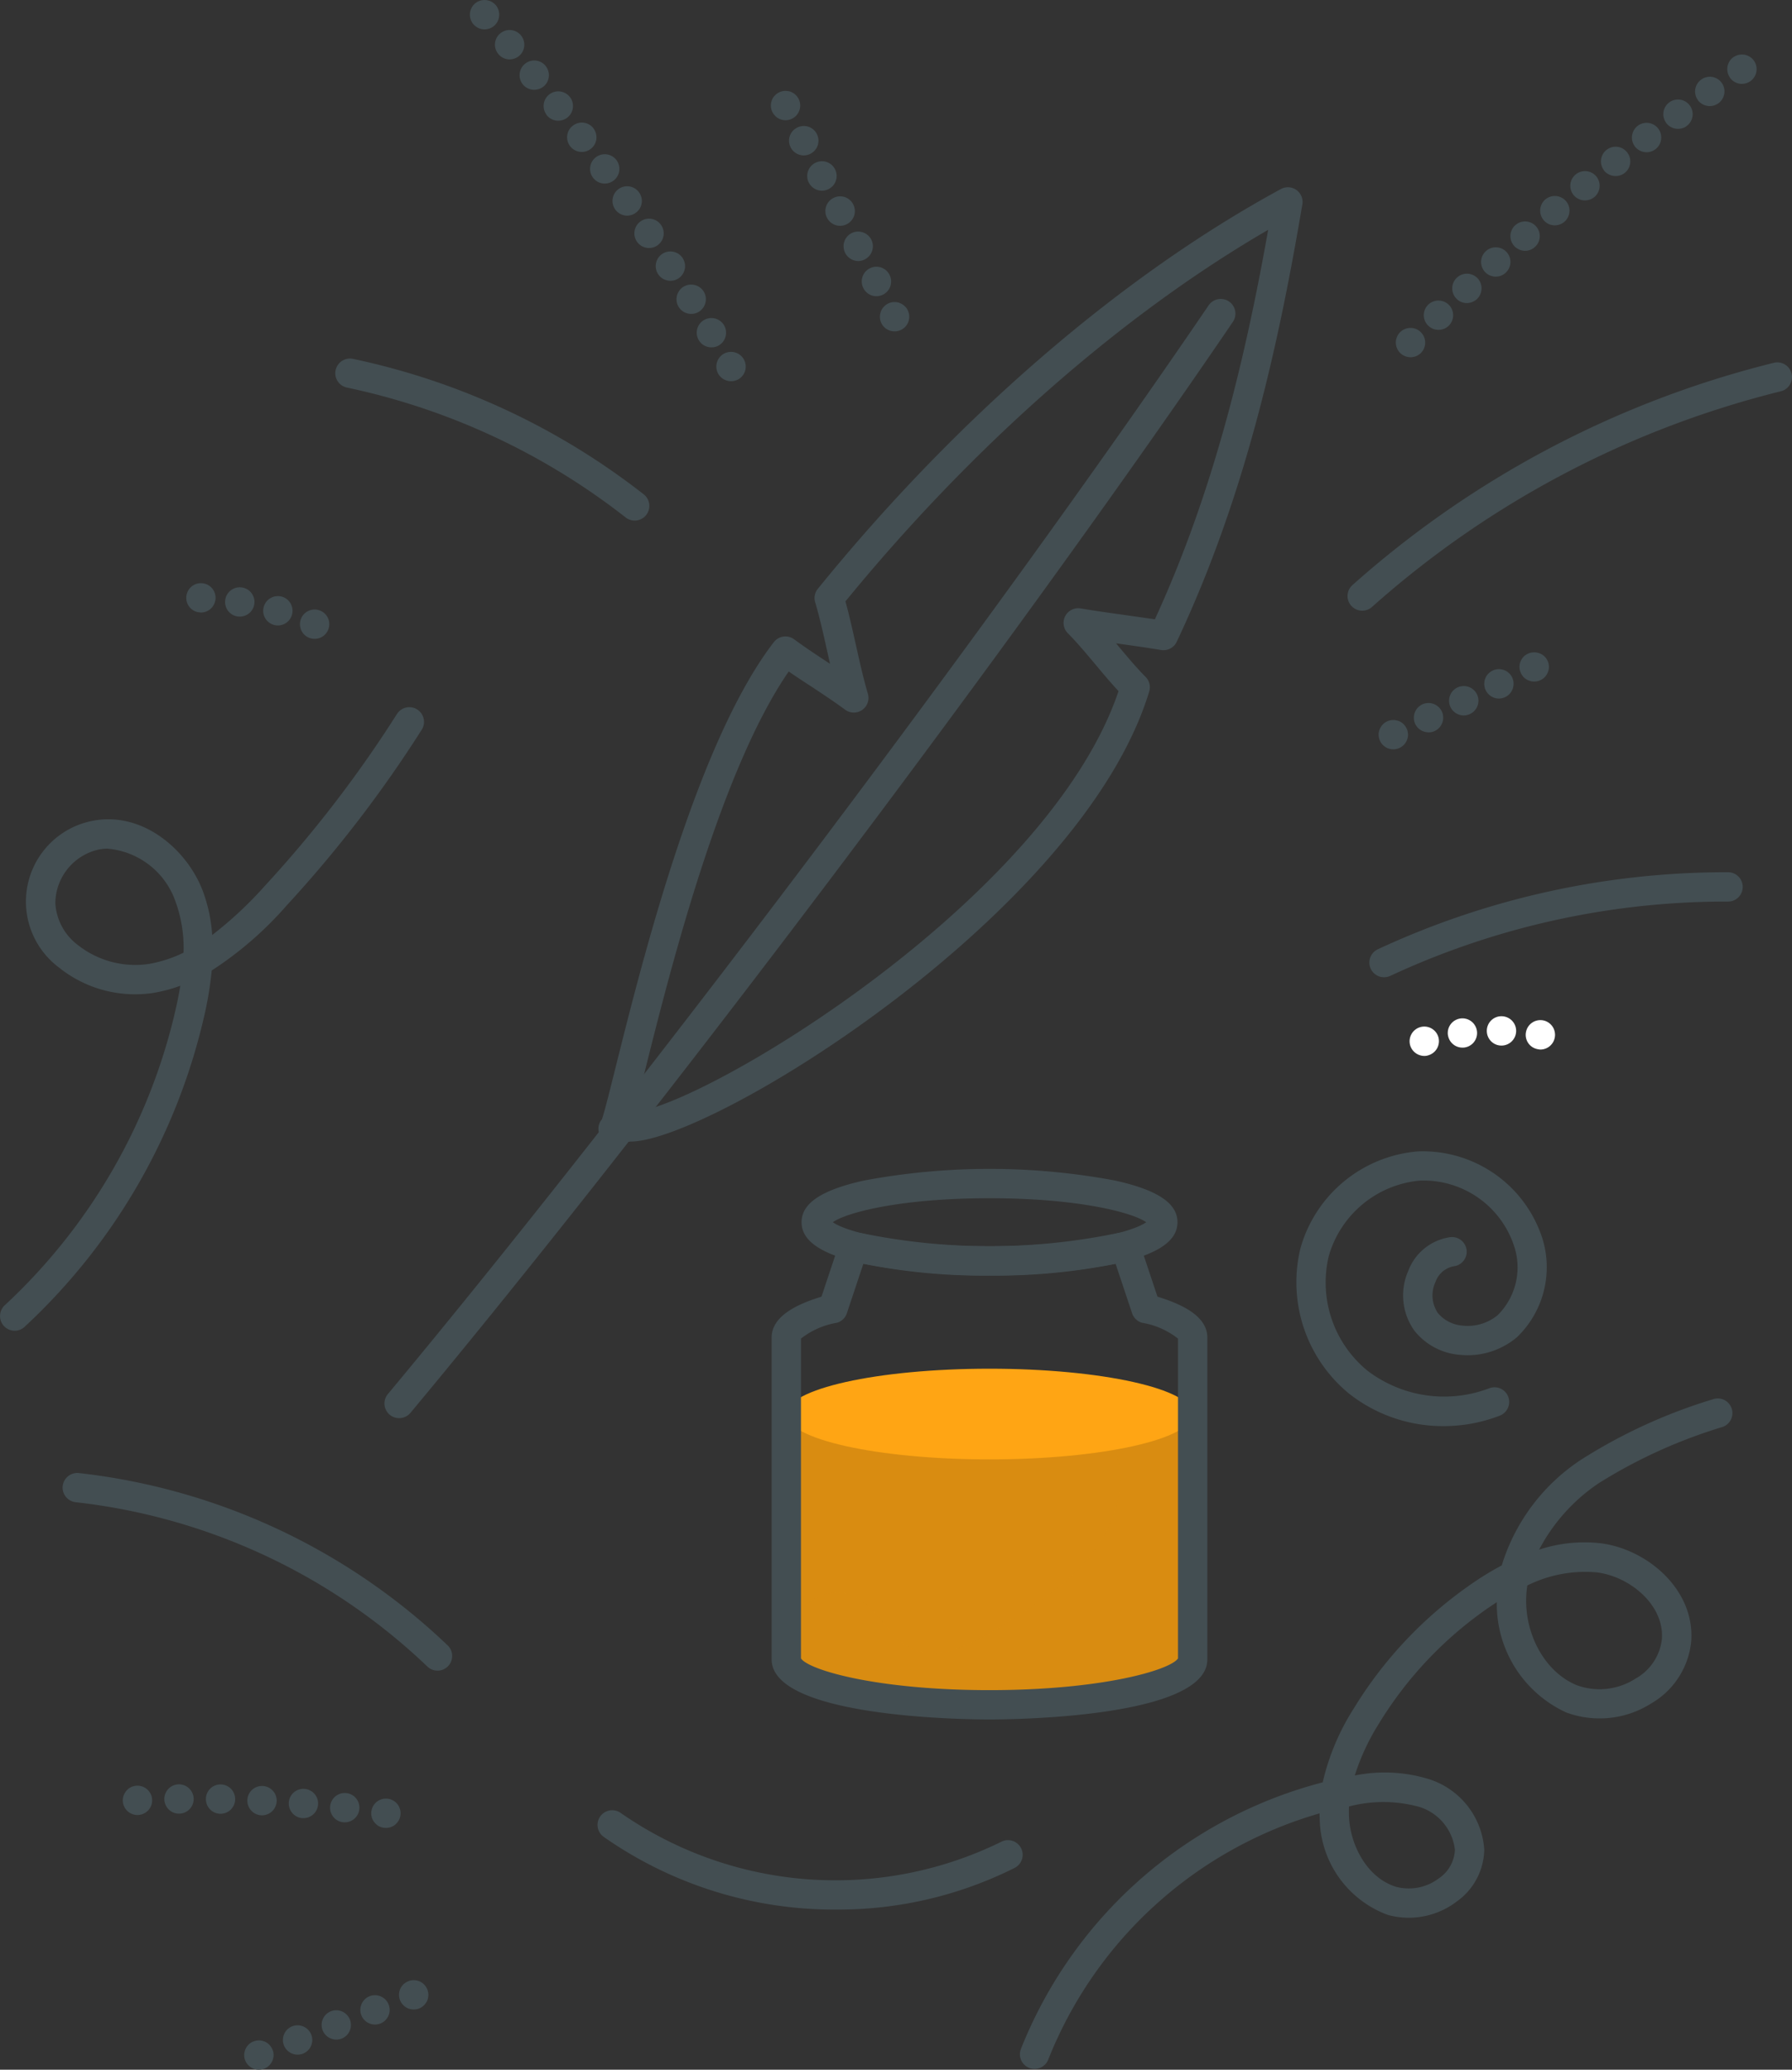 <svg xmlns="http://www.w3.org/2000/svg" width="117.593" height="135.825" viewBox="0 0 117.593 135.825"><rect x="0" y="0" width="117.593" height="135.825" fill="#333333" stroke="none"/><defs><style>.a{fill:#434e52;}.b{fill:#d98c11;}.c{opacity:0.32;mix-blend-mode:multiply;isolation:isolate;}.d{fill:#ffa514;}.e{fill:#fff;}</style></defs><g transform="translate(0 0)"><g transform="translate(91.596 3.576)"><path class="a" d="M413.575,293.37a.962.962,0,0,1,0-1.36h0a.962.962,0,0,1,1.36,0h0a.965.965,0,0,1,0,1.367h0a.965.965,0,0,1-.681.276h0A.965.965,0,0,1,413.575,293.37Zm1.822-1.81a.961.961,0,0,1,.025-1.36h0a.968.968,0,0,1,1.36.025h0a.965.965,0,0,1-.025,1.367h0a.95.95,0,0,1-.668.263h0A.945.945,0,0,1,415.4,291.56Zm1.854-1.771a.964.964,0,0,1,.051-1.36h0a.964.964,0,0,1,1.36.046h0a.975.975,0,0,1-.051,1.366h0a.992.992,0,0,1-.654.257h0A.944.944,0,0,1,417.251,289.79Zm1.881-1.745a.965.965,0,0,1,.078-1.361h0a.962.962,0,0,1,1.353.071h0a.957.957,0,0,1-.07,1.36h0a.951.951,0,0,1-.642.25h0A.973.973,0,0,1,419.132,288.045Zm1.912-1.713a.963.963,0,0,1,.1-1.354h0a.96.96,0,0,1,1.36.1h0a.957.957,0,0,1-.1,1.354h0a.937.937,0,0,1-.628.237h0A.979.979,0,0,1,421.043,286.331Zm1.945-1.681a.965.965,0,0,1,.115-1.354h0a.973.973,0,0,1,1.36.116h0a.967.967,0,0,1-.121,1.361h0a.976.976,0,0,1-.616.224h0A.95.95,0,0,1,422.988,284.65Zm1.97-1.642a.96.96,0,0,1,.141-1.354h0a.961.961,0,0,1,1.354.141h0a.967.967,0,0,1-.142,1.354h0a.991.991,0,0,1-.61.212h0A.961.961,0,0,1,424.958,283.008Zm2-1.611a.966.966,0,0,1,.16-1.354h.007a.953.953,0,0,1,1.347.167h0a.958.958,0,0,1-.16,1.347h0a.959.959,0,0,1-.6.205h0A.978.978,0,0,1,426.954,281.4Zm2.022-1.578a.969.969,0,0,1,.186-1.354h0a.961.961,0,0,1,1.347.186h0a.969.969,0,0,1-.186,1.354h0V280h0a.93.93,0,0,1-.577.2h0A.987.987,0,0,1,428.975,279.818Zm2.053-1.547a.963.963,0,0,1,.205-1.347h0a.964.964,0,0,1,1.348.212h0a.957.957,0,0,1-.212,1.341h0v.006h0a.949.949,0,0,1-.564.18h0A.957.957,0,0,1,431.028,278.271Zm2.072-1.507a.959.959,0,0,1,.238-1.341h0a.959.959,0,0,1,1.341.231h0a.967.967,0,0,1-.238,1.342h0a.97.97,0,0,1-.551.173h0A.976.976,0,0,1,433.1,276.764Zm2.105-1.476a.967.967,0,0,1,.25-1.341v.007a.966.966,0,0,1,1.341.25h0a.969.969,0,0,1-.256,1.341h0a.989.989,0,0,1-.54.167h0A.955.955,0,0,1,435.206,275.288Z" transform="translate(-413.293 -273.785)"/></g><g transform="translate(39.269 12.294)"><path class="a" d="M344.159,348.22a1,1,0,0,1-.734-.319.962.962,0,0,1-.02-1.278c.166-.484.524-1.917.9-3.427,1.729-6.923,5.327-21.326,10.376-27.879a.961.961,0,0,1,1.334-.187c.719.53,1.472,1.026,2.2,1.506l.154.1q-.093-.414-.184-.825c-.24-1.078-.488-2.194-.79-3.215a.963.963,0,0,1,.175-.88c9.1-11.222,19.893-20.539,30.387-26.235a.962.962,0,0,1,1.408,1.007c-1.478,8.7-3.615,18.907-8.245,28.706a.965.965,0,0,1-1.029.538c-.926-.155-1.848-.284-2.77-.413l-.181-.025.125.15c.6.716,1.218,1.457,1.81,2.049a.963.963,0,0,1,.241.96c-4.4,14.521-28.706,29.537-34.044,29.538h-.009c-.127.016-.312.035-.5.054l-.357.038-.021,0A.934.934,0,0,1,344.159,348.22Zm11.5-30.977c-4.527,6.555-7.856,19.884-9.488,26.42-.268,1.074-.469,1.883-.634,2.495,4.665-.458,27.152-13.947,31.765-27.627-.513-.551-1.02-1.158-1.515-1.749-.6-.716-1.218-1.456-1.81-2.049a.963.963,0,0,1,.84-1.63c.926.156,1.848.285,2.77.414.7.1,1.4.2,2.1.3,3.982-8.654,6.025-17.648,7.435-25.56-9.6,5.57-19.371,14.151-27.74,24.383.257.937.474,1.908.684,2.852.24,1.077.487,2.189.788,3.209a.962.962,0,0,1-1.493,1.048c-.721-.531-1.475-1.028-2.2-1.509C356.665,317.92,356.163,317.59,355.662,317.243Z" transform="translate(-343.172 -285.469)"/></g><g transform="translate(25.228 19.619)"><path class="a" d="M325.318,368.73a.962.962,0,0,1-.739-1.578c16.078-19.3,39.737-50.679,53.859-71.447a.963.963,0,0,1,1.592,1.084c-14.152,20.81-37.859,52.259-53.972,71.6A.96.96,0,0,1,325.318,368.73Z" transform="translate(-324.356 -295.284)"/></g><g transform="translate(50.639 76.707)"><g transform="translate(1.96)"><path class="a" d="M373.37,378.788a39.669,39.669,0,0,1-8.25-.767c-2.786-.622-4.084-1.491-4.084-2.734s1.3-2.112,4.084-2.733a44.754,44.754,0,0,1,16.5,0c2.786.622,4.083,1.49,4.083,2.733s-1.3,2.113-4.083,2.734A39.676,39.676,0,0,1,373.37,378.788Zm-10.282-3.5c.848.612,4.348,1.576,10.282,1.576s9.434-.964,10.282-1.576c-.848-.611-4.348-1.575-10.282-1.575S363.936,374.675,363.088,375.287Zm20.728.157h0Z" transform="translate(-361.035 -371.786)"/></g><g transform="translate(0.962 13.114)"><g transform="translate(0 2.976)"><path class="b" d="M359.7,393.348v16.1c0,1.644,5.97,2.976,13.334,2.976s13.333-1.332,13.333-2.976v-16.1Z" transform="translate(-359.697 -393.348)"/></g><g class="c" transform="translate(0 2.976)"><path class="b" d="M386.364,409.452v-16.1h-4.871a2.782,2.782,0,0,0-.248.785c-.172,1.138.436,2.37.377,3.542a8.438,8.438,0,0,1-1.483,4.286c-1.681,2.448-4.3,4.056-6.843,5.592-1.641.992-3.648,2.01-5.377,1.181-1.583-.759-2.262-2.814-3.889-3.471-1.658-.67-3.513.525-4.332,2.151v2.039c0,1.644,5.97,2.976,13.334,2.976S386.364,411.1,386.364,409.452Z" transform="translate(-359.697 -393.348)"/></g><ellipse class="d" cx="13.333" cy="2.976" rx="13.333" ry="2.976"/></g><g transform="translate(0 4.189)"><path class="a" d="M372.7,409.344c-1.463,0-14.295-.11-14.295-3.939V384.281c0-1.134,1.072-2.014,3.271-2.683l1.16-3.483a.963.963,0,0,1,.743-.643l.323-.058a.987.987,0,0,1,.413.016,41.466,41.466,0,0,0,16.771,0,.967.967,0,0,1,.413-.016l.322.058a.961.961,0,0,1,.742.643l1.161,3.483c2.2.669,3.272,1.548,3.272,2.683v21.124C387,409.234,374.166,409.344,372.7,409.344Zm-12.37-4.005c.516.763,4.99,2.08,12.37,2.08s11.854-1.316,12.371-2.08V384.35a5.168,5.168,0,0,0-2.35-1.037.965.965,0,0,1-.662-.625l-1.084-3.251a44.551,44.551,0,0,1-16.551,0l-1.083,3.251a.965.965,0,0,1-.662.625,5.153,5.153,0,0,0-2.349,1.037Zm24.76-20.96h0Z" transform="translate(-358.408 -377.4)"/></g></g><g transform="translate(4.109 96.66)"><path class="a" d="M320.66,411.5a.962.962,0,0,1-.666-.267,39.831,39.831,0,0,0-23.08-10.787.962.962,0,1,1,.21-1.913,41.772,41.772,0,0,1,24.2,11.31.963.963,0,0,1-.666,1.657Z" transform="translate(-296.056 -398.524)"/></g><g transform="translate(0 46.394)"><path class="a" d="M291.512,372.1a.963.963,0,0,1-.652-1.67,38.067,38.067,0,0,0,11.205-19.374c.113-.5.225-1.036.315-1.594a9.9,9.9,0,0,1-1.716.461,7.975,7.975,0,0,1-6.246-1.659,5.4,5.4,0,0,1,2.274-9.64c3.254-.59,6.109,1.907,7.141,4.554a10.162,10.162,0,0,1,.64,2.954,25.413,25.413,0,0,0,3.467-3.238,79.442,79.442,0,0,0,8.671-11.288.963.963,0,0,1,1.626,1.031,81.321,81.321,0,0,1-8.882,11.561,23.4,23.4,0,0,1-4.913,4.261,22.96,22.96,0,0,1-.5,3.022,40.011,40.011,0,0,1-11.779,20.363A.956.956,0,0,1,291.512,372.1Zm6.126-31.635a3.377,3.377,0,0,0-.6.054,3.642,3.642,0,0,0-2.858,3.515,3.7,3.7,0,0,0,1.462,2.742,6.092,6.092,0,0,0,4.7,1.25,8.463,8.463,0,0,0,2.251-.737,8.926,8.926,0,0,0-.547-3.41A5.185,5.185,0,0,0,297.638,340.468Z" transform="translate(-290.549 -331.165)"/></g><g transform="translate(21.998 23.528)"><path class="a" d="M339.678,311.158a.956.956,0,0,1-.594-.206,44.651,44.651,0,0,0-18.292-8.524.962.962,0,0,1,.395-1.883,46.554,46.554,0,0,1,19.086,8.894.963.963,0,0,1-.595,1.719Z" transform="translate(-320.027 -300.523)"/></g><g transform="translate(50.586 5.965)"><path class="a" d="M359.3,278.911a.962.962,0,0,1-.68-.283,1.047,1.047,0,0,1-.212-.314,1.007,1.007,0,0,1-.071-.366,1.054,1.054,0,0,1,.019-.193c.013-.057.032-.122.051-.18a1.54,1.54,0,0,1,.09-.166.911.911,0,0,1,.122-.142.958.958,0,0,1,.866-.263.558.558,0,0,1,.18.051.814.814,0,0,1,.166.09.868.868,0,0,1,.148.122.607.607,0,0,1,.116.142.594.594,0,0,1,.09.166,1.042,1.042,0,0,1,.057.18.989.989,0,0,1,.019.193.972.972,0,0,1-.282.68A.961.961,0,0,1,359.3,278.911Z" transform="translate(-358.337 -276.986)"/><g transform="translate(1.192 2.307)"><path class="a" d="M364.814,290.719a.964.964,0,0,1,.41-1.3h0a.96.96,0,0,1,1.3.417h0a.965.965,0,0,1-.41,1.3h0a1.006,1.006,0,0,1-.443.109h0A.955.955,0,0,1,364.814,290.719Zm-1.194-2.31h0a.966.966,0,0,1,.41-1.3h0a.97.97,0,0,1,1.3.418h0a.972.972,0,0,1-.418,1.3h0a.972.972,0,0,1-.442.11h0A.978.978,0,0,1,363.62,288.41Zm-1.194-2.31a.962.962,0,0,1,.418-1.3h0a.961.961,0,0,1,1.3.417h0a.962.962,0,0,1-.416,1.3h0a.974.974,0,0,1-.437.109h0A.967.967,0,0,1,362.426,286.1Zm-1.193-2.31v.007a.967.967,0,0,1,.417-1.3h0a.961.961,0,0,1,1.3.416h0a.962.962,0,0,1-.417,1.3h0a.98.98,0,0,1-.436.109h0A.966.966,0,0,1,361.232,283.789Zm-1.193-2.31.006.007a.952.952,0,0,1,.411-1.3h0a.955.955,0,0,1,1.3.411h0a.963.963,0,0,1-.418,1.3h0a.956.956,0,0,1-.436.109h0A.973.973,0,0,1,360.039,281.479Z" transform="translate(-359.934 -280.078)"/></g><g transform="translate(7.155 13.858)"><path class="a" d="M368.888,297.477a.953.953,0,0,1-.963-.956.991.991,0,0,1,.019-.193,1.858,1.858,0,0,1,.051-.18,1.492,1.492,0,0,1,.09-.167.9.9,0,0,1,.122-.14.8.8,0,0,1,.141-.122,1.064,1.064,0,0,1,.166-.09.875.875,0,0,1,.187-.058,1.2,1.2,0,0,1,.372,0,.831.831,0,0,1,.18.058.85.85,0,0,1,.166.09.841.841,0,0,1,.148.122.864.864,0,0,1,.122.14.836.836,0,0,1,.084.167,1.006,1.006,0,0,1,.057.18.939.939,0,0,1,.019.193.952.952,0,0,1-.963.956Z" transform="translate(-367.925 -295.556)"/></g></g><g transform="translate(88.428 23.78)"><path class="a" d="M410.012,317.156a.962.962,0,0,1-.642-1.68,65.083,65.083,0,0,1,27.65-14.587.962.962,0,1,1,.461,1.869,63.158,63.158,0,0,0-26.829,14.155A.96.96,0,0,1,410.012,317.156Z" transform="translate(-409.049 -300.86)"/></g><g transform="translate(90.466 42.811)"><g transform="translate(9.24)"><path class="a" d="M425.124,328.279a.919.919,0,0,1-.366-.077.991.991,0,0,1-.315-.206.963.963,0,0,1-.2-.314.92.92,0,0,1-.078-.372,1.04,1.04,0,0,1,.019-.187.994.994,0,0,1,.059-.18.815.815,0,0,1,.09-.166.841.841,0,0,1,.115-.142.99.99,0,0,1,1.367,0,.885.885,0,0,1,.116.142.852.852,0,0,1,.09.166.987.987,0,0,1,.057.18c.007.064.019.128.019.187a.919.919,0,0,1-.077.372.978.978,0,0,1-.205.314A.988.988,0,0,1,425.124,328.279Z" transform="translate(-424.161 -326.362)"/></g><g transform="translate(2.311 1.102)"><path class="a" d="M414.971,331.445a.97.97,0,0,1,.449-1.289h0a.968.968,0,0,1,1.29.455h0a.968.968,0,0,1-.456,1.284h0a.845.845,0,0,1-.41.09h0A.971.971,0,0,1,414.971,331.445Zm2.31-1.116a.966.966,0,0,1,.449-1.284h0a.966.966,0,0,1,1.29.449h0a.964.964,0,0,1-.45,1.284h0a.986.986,0,0,1-.417.1h0A.967.967,0,0,1,417.281,330.328Zm2.31-1.11a.962.962,0,0,1,.449-1.283h0a.965.965,0,0,1,1.289.449h0a.972.972,0,0,1-.449,1.284h0a1,1,0,0,1-.417.1h0A.964.964,0,0,1,419.591,329.218Z" transform="translate(-414.875 -327.839)"/></g><g transform="translate(0 4.439)"><path class="a" d="M412.748,334.235a1.047,1.047,0,0,1-.372-.071,1.13,1.13,0,0,1-.314-.211.974.974,0,0,1-.282-.681.84.84,0,0,1,.019-.187.872.872,0,0,1,.057-.18.853.853,0,0,1,.09-.166,1.255,1.255,0,0,1,.116-.147.969.969,0,0,1,.872-.263,1.764,1.764,0,0,1,.18.051,1.321,1.321,0,0,1,.167.09.905.905,0,0,1,.142.122.832.832,0,0,1,.121.147,1.485,1.485,0,0,1,.09.166.582.582,0,0,1,.051.18.836.836,0,0,1,.026.187.974.974,0,0,1-.963.963Z" transform="translate(-411.779 -332.31)"/></g></g><g transform="translate(89.858 57.24)"><path class="a" d="M411.928,352.59a.963.963,0,0,1-.408-1.835,54.154,54.154,0,0,1,22.773-5.056h.241a.963.963,0,0,1,0,1.925c-.082,0-.159,0-.237,0a52.186,52.186,0,0,0-21.958,4.876A.965.965,0,0,1,411.928,352.59Z" transform="translate(-410.965 -345.698)"/></g><g transform="translate(66.928 91.773)"><path class="a" d="M381.2,435.975a.949.949,0,0,1-.345-.064.962.962,0,0,1-.554-1.243,29.229,29.229,0,0,1,19.805-17.5,15.422,15.422,0,0,1,2.022-4.82A27.106,27.106,0,0,1,410,404.057a19.636,19.636,0,0,1,1.855-1.125,12.786,12.786,0,0,1,5.282-6.986,35.01,35.01,0,0,1,8.575-3.917.962.962,0,1,1,.637,1.816,33.513,33.513,0,0,0-8.115,3.683,11.944,11.944,0,0,0-3.925,4.367,9.532,9.532,0,0,1,4.011-.419c3.075.373,6.209,3.042,5.97,6.421a5.3,5.3,0,0,1-2.61,4.083,6.322,6.322,0,0,1-5.6.6,7.824,7.824,0,0,1-4.548-7.236c-.15.1-.3.2-.452.3a25.168,25.168,0,0,0-7.3,7.693,14.863,14.863,0,0,0-1.571,3.382,9.858,9.858,0,0,1,4.864.238,5.21,5.21,0,0,1,3.634,4.625A4.265,4.265,0,0,1,408.886,425a5.183,5.183,0,0,1-4.507.868,6.836,6.836,0,0,1-4.469-6.329c-.006-.111-.008-.222-.01-.334a27.28,27.28,0,0,0-17.8,16.147A.962.962,0,0,1,381.2,435.975Zm20.635-17.228q-.019.357,0,.707c.085,1.833,1.179,3.992,3.105,4.575a3.276,3.276,0,0,0,2.8-.568,2.385,2.385,0,0,0,1.042-1.866,3.341,3.341,0,0,0-2.351-2.819,8.867,8.867,0,0,0-4.524-.043Zm11.7-14.5c-.437,2.763.995,5.641,3.262,6.553a4.361,4.361,0,0,0,3.857-.451,3.4,3.4,0,0,0,1.711-2.586c.16-2.254-2.128-4.115-4.282-4.375A8.541,8.541,0,0,0,413.536,404.247Z" transform="translate(-380.237 -391.975)"/></g><g transform="translate(8.057 117.101)"><g transform="translate(0 0.084)"><path class="a" d="M302.309,427.953a.964.964,0,0,1-.963-.963.883.883,0,0,1,.077-.366.832.832,0,0,1,.09-.166.868.868,0,0,1,.116-.148.978.978,0,0,1,.314-.211,1.293,1.293,0,0,1,.18-.051.96.96,0,0,1,.866.262.869.869,0,0,1,.122.148,1.307,1.307,0,0,1,.09.166.547.547,0,0,1,.052.18.828.828,0,0,1,.019.186.934.934,0,0,1-.282.68A.962.962,0,0,1,302.309,427.953Z" transform="translate(-301.346 -426.028)"/></g><g transform="translate(2.727)"><path class="a" d="M316.723,428.4a.959.959,0,0,1-.84-1.066h0a.961.961,0,0,1,1.071-.847h0a.964.964,0,0,1,.841,1.072h0a.964.964,0,0,1-.956.847h0A.742.742,0,0,1,316.723,428.4Zm-2.676-.269a.97.97,0,0,1-.879-1.047h0a.959.959,0,0,1,1.039-.872h0a.959.959,0,0,1,.879,1.039h0a.963.963,0,0,1-.956.88h-.084Zm-2.688-.187a.966.966,0,0,1-.911-1.013h0a.962.962,0,0,1,1.013-.911h0a.966.966,0,0,1,.911,1.013h0a.969.969,0,0,1-.962.912h-.051Zm-2.689-.1a.961.961,0,0,1-.942-.982h0a.955.955,0,0,1,.975-.943h0a.958.958,0,0,1,.944.982h0a.961.961,0,0,1-.957.943h-.019Zm-3.67-.957a.961.961,0,0,1,.949-.975h0a.966.966,0,0,1,.976.949h0a.962.962,0,0,1-.95.975h-.013A.963.963,0,0,1,305,426.891Z" transform="translate(-305 -425.916)"/></g><g transform="translate(16.304 0.935)"><path class="a" d="M324.158,429.089a.946.946,0,0,1-.372-.07.84.84,0,0,1-.308-.212.924.924,0,0,1-.282-.674.976.976,0,0,1,.282-.687.657.657,0,0,1,.148-.116.811.811,0,0,1,.16-.09,1.089,1.089,0,0,1,.187-.057,1.242,1.242,0,0,1,.372,0,.9.9,0,0,1,.18.057.863.863,0,0,1,.167.09.822.822,0,0,1,.147.116,1.306,1.306,0,0,1,.122.148.829.829,0,0,1,.084.166,1.029,1.029,0,0,1,.057.18,1,1,0,0,1,.019.192.948.948,0,0,1-.283.674.855.855,0,0,1-.314.212A.9.9,0,0,1,324.158,429.089Z" transform="translate(-323.195 -427.169)"/></g></g><g transform="translate(16.026 129.947)"><g transform="translate(0 3.953)"><path class="a" d="M312.988,450.352a.963.963,0,0,1-.681-.283.934.934,0,0,1-.282-.68.889.889,0,0,1,.019-.187,1.668,1.668,0,0,1,.051-.18,1.471,1.471,0,0,1,.09-.166,1.292,1.292,0,0,1,.122-.147.918.918,0,0,1,.148-.122.687.687,0,0,1,.167-.084.832.832,0,0,1,.18-.057.916.916,0,0,1,.372,0,.86.86,0,0,1,.18.057.814.814,0,0,1,.167.084,1.162,1.162,0,0,1,.147.122.806.806,0,0,1,.116.147.62.62,0,0,1,.09.166.916.916,0,0,1,.077.366.966.966,0,0,1-.963.963Z" transform="translate(-312.025 -448.427)"/></g><g transform="translate(2.539 0.987)"><path class="a" d="M315.494,447.745a.967.967,0,0,1,.546-1.251h0a.97.97,0,0,1,1.251.552h0a.965.965,0,0,1-.551,1.245h0a.958.958,0,0,1-.346.063h0A.963.963,0,0,1,315.494,447.745Zm2.541-.988a.966.966,0,0,1,.546-1.251h0a.964.964,0,0,1,1.245.552h0a.962.962,0,0,1-.545,1.245h0a.966.966,0,0,1-.347.063h0A.965.965,0,0,1,318.035,446.757Zm2.541-.988a.966.966,0,0,1,.545-1.251h0a.964.964,0,0,1,1.245.551h0a.961.961,0,0,1-.545,1.245h0a.985.985,0,0,1-.353.064h0A.954.954,0,0,1,320.576,445.769Z" transform="translate(-315.428 -444.453)"/></g><g transform="translate(10.158)"><path class="a" d="M326.6,445.055a.947.947,0,0,1-.681-.282.961.961,0,0,1,0-1.36.841.841,0,0,1,.148-.116.881.881,0,0,1,.167-.09.83.83,0,0,1,.18-.057.952.952,0,0,1,.866.263.971.971,0,0,1,.283.68,1.068,1.068,0,0,1-.071.372,1.03,1.03,0,0,1-.519.52A1.061,1.061,0,0,1,326.6,445.055Z" transform="translate(-325.637 -443.131)"/></g></g><g transform="translate(39.21 118.796)"><path class="a" d="M358.768,434.707a26.347,26.347,0,0,1-15.272-4.774.963.963,0,0,1,1.122-1.566,24.672,24.672,0,0,0,24.953,1.9.963.963,0,1,1,.871,1.717A25.844,25.844,0,0,1,358.768,434.707Z" transform="translate(-343.094 -428.187)"/></g><g transform="translate(30.836)"><path class="a" d="M348.169,293.527a.966.966,0,0,1,.36-1.315h0a.963.963,0,0,1,1.316.36h0a.965.965,0,0,1-.359,1.315h0a.988.988,0,0,1-.475.122h0A.974.974,0,0,1,348.169,293.527Zm-1.276-2.207a.964.964,0,0,1,.334-1.322h0a.968.968,0,0,1,1.322.34h0a.971.971,0,0,1-.34,1.322h0a.956.956,0,0,1-.487.128h0A.96.96,0,0,1,346.893,291.32Zm-1.322-2.182h0a.973.973,0,0,1,.315-1.328h0a.973.973,0,0,1,1.328.314h0a.973.973,0,0,1-.315,1.328h0a.97.97,0,0,1-.507.141h0A.97.97,0,0,1,345.571,289.138Zm-1.354-2.163h0a.963.963,0,0,1,.289-1.328h0a.97.97,0,0,1,1.334.29h0v.006h0a.964.964,0,0,1-.295,1.328h0a.948.948,0,0,1-.513.148h0A.961.961,0,0,1,344.217,286.976Zm-1.392-2.136a.961.961,0,0,1,.27-1.334h0a.96.96,0,0,1,1.333.269h0a.961.961,0,0,1-.269,1.334h0a.944.944,0,0,1-.533.16h0A.958.958,0,0,1,342.824,284.839Zm-1.425-2.111h0a.966.966,0,0,1,.244-1.342h0a.963.963,0,0,1,1.341.251h0a.955.955,0,0,1-.25,1.335h0a.953.953,0,0,1-.545.173h0A.963.963,0,0,1,341.4,282.728Zm-1.463-2.092a.959.959,0,0,1,.225-1.341h0a.959.959,0,0,1,1.341.225h0a.964.964,0,0,1-.225,1.341h0a.965.965,0,0,1-.558.179h0A.956.956,0,0,1,339.937,280.636Zm-1.5-2.066a.957.957,0,0,1,.206-1.341h0a.958.958,0,0,1,1.347.2h-.006a.956.956,0,0,1-.2,1.348h0a.948.948,0,0,1-.571.187h0A.967.967,0,0,1,338.435,278.57Zm-1.534-2.034h.007a.959.959,0,0,1,.173-1.347h0a.962.962,0,0,1,1.354.179h0v-.006h0a.969.969,0,0,1-.179,1.354h0a1.022,1.022,0,0,1-.584.2h0A.979.979,0,0,1,336.9,276.536Zm-1.566-2.015a.961.961,0,0,1,.16-1.348h0a.954.954,0,0,1,1.348.154h0a.961.961,0,0,1-.154,1.354h0a1,1,0,0,1-.6.205h0A.96.96,0,0,1,335.336,274.521Zm-1.6-1.983a.958.958,0,0,1,.128-1.354h0a.961.961,0,0,1,1.36.134h0a.965.965,0,0,1-.135,1.354h0a.994.994,0,0,1-.61.219h0A.949.949,0,0,1,333.739,272.538Zm-1.637-1.957h0a.967.967,0,0,1,.109-1.36h0a.973.973,0,0,1,1.36.109h0a.977.977,0,0,1-.109,1.36h0a.973.973,0,0,1-.628.231h0A.963.963,0,0,1,332.1,270.581Z" transform="translate(-331.872 -268.993)"/></g><g transform="translate(85.051 75.549)"><path class="a" d="M414.216,388.273a9.946,9.946,0,0,1-6.236-2.146,9.452,9.452,0,0,1-3.177-9.5,8.745,8.745,0,0,1,7.706-6.381,8.244,8.244,0,0,1,8.18,5.724,6.37,6.37,0,0,1-1.674,6.472,5.026,5.026,0,0,1-3.724,1.156,4.24,4.24,0,0,1-2.992-1.569,3.988,3.988,0,0,1-.413-3.947,3.464,3.464,0,0,1,2.761-2.209.962.962,0,1,1,.217,1.912,1.576,1.576,0,0,0-1.2,1.043,2.074,2.074,0,0,0,.156,2.016,2.341,2.341,0,0,0,1.658.837,3.079,3.079,0,0,0,2.275-.69,4.422,4.422,0,0,0,1.087-4.5,6.253,6.253,0,0,0-6.216-4.328,6.867,6.867,0,0,0-5.958,4.956,7.476,7.476,0,0,0,2.528,7.507,8.3,8.3,0,0,0,8,1.166.962.962,0,1,1,.7,1.793A10.145,10.145,0,0,1,414.216,388.273Z" transform="translate(-404.523 -370.234)"/></g><g transform="translate(92.5 66.691)"><path class="e" d="M414.544,360.282a.967.967,0,0,1,.648-1.2h0a.963.963,0,0,1,1.2.648h0a.968.968,0,0,1-.648,1.194h0a.826.826,0,0,1-.276.045h0A.979.979,0,0,1,414.544,360.282Zm8.373.244a.953.953,0,0,1-.777-1.117h0a.963.963,0,0,1,1.117-.776h0a.965.965,0,0,1,.776,1.116h0a.962.962,0,0,1-.944.8h0A.8.8,0,0,1,422.917,360.526Zm-5.9-.937a.961.961,0,0,1,.828-1.078h0a.961.961,0,0,1,1.079.828h0a.958.958,0,0,1-.828,1.078h0a.88.88,0,0,1-.128.006h0A.96.96,0,0,1,417.02,359.589Zm3.491.7a.961.961,0,0,1-.936-.989h0a.956.956,0,0,1,.981-.936h0a.962.962,0,0,1,.943.982h0a.965.965,0,0,1-.962.943h-.026Z" transform="translate(-414.505 -358.364)"/></g><g transform="translate(12.226 38.271)"><path class="a" d="M314.968,323.854a.96.96,0,0,1-.494-1.271h0a.958.958,0,0,1,1.264-.494h0a.955.955,0,0,1,.495,1.264h0a.948.948,0,0,1-.879.578h0A1.028,1.028,0,0,1,314.968,323.854Zm-2.3-.84h0a.961.961,0,0,1-.648-1.2h0a.964.964,0,0,1,1.194-.648h0a.962.962,0,0,1,.648,1.2h0a.958.958,0,0,1-.917.687h0A1,1,0,0,1,312.671,323.014Zm-2.387-.552a.96.96,0,0,1-.789-1.11h0a.96.96,0,0,1,1.11-.789h0a.961.961,0,0,1,.79,1.11h0a.963.963,0,0,1-.95.8h0A1.571,1.571,0,0,1,310.284,322.462Zm-2.432-.263h0a.952.952,0,0,1-.917-1h0a.957.957,0,0,1,1-.918h0a.953.953,0,0,1,.918,1h0a.962.962,0,0,1-.963.924h0A.082.082,0,0,1,307.852,322.2Z" transform="translate(-306.933 -320.279)"/></g></g></svg>